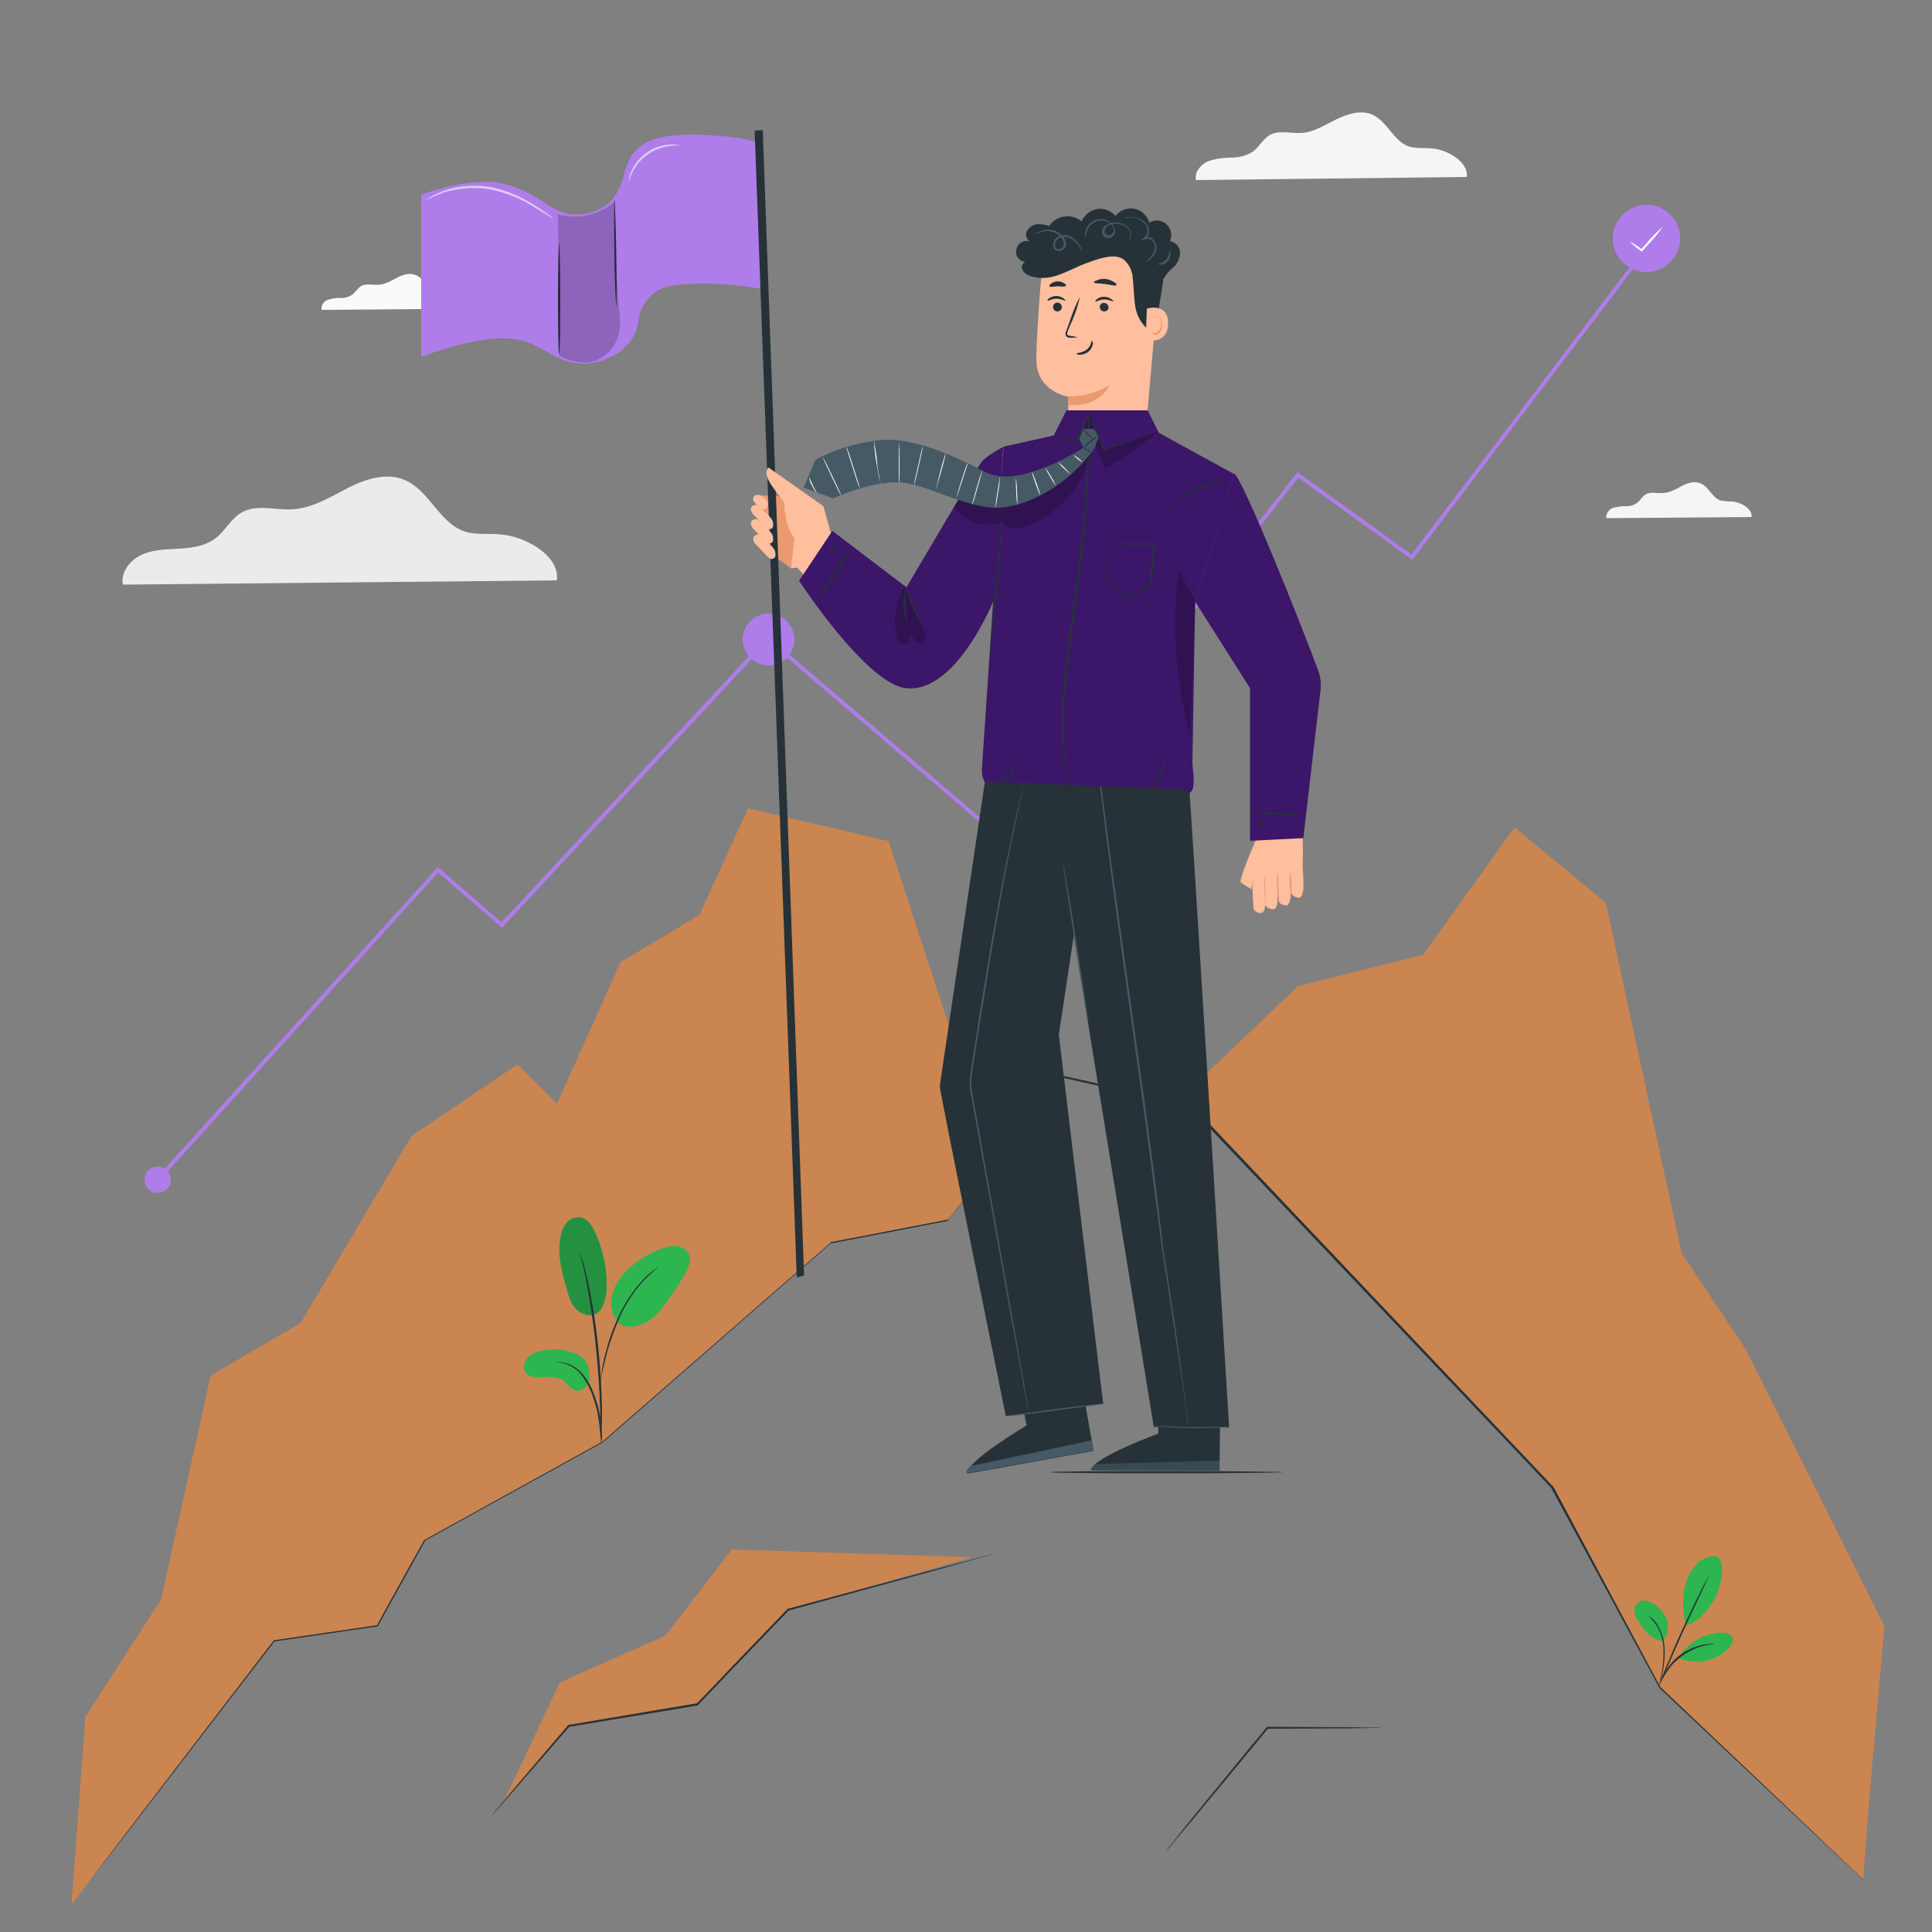<?xml version="1.0" encoding="utf-8"?>
<!-- Generator: Adobe Illustrator 22.1.0, SVG Export Plug-In . SVG Version: 6.00 Build 0)  -->
<svg version="1.1" id="Layer_1" xmlns="http://www.w3.org/2000/svg" xmlns:xlink="http://www.w3.org/1999/xlink" x="0px" y="0px"
	 viewBox="0 0 500 500" style="enable-background:new 0 0 500 500;" xml:space="preserve">
<rect x="0" y="0" width="500" height="500" fill="#808080" stroke="none"/>
<style type="text/css">
	.st0{fill:#AF7DEA;}
	.st1{fill:#FFFFFF;}
	.st2{fill:#EBEBEB;}
	.st3{fill:#F5F5F5;}
	.st4{fill:#FAFAFA;}
	.st5{fill:#CB8551;}
	.st6{fill:#2DB550;}
	.st7{opacity:0.2;}
	.st8{fill:#263238;}
	.st9{fill:#FFBE9D;}
	.st10{fill:#EB996E;}
	.st11{opacity:0.78;}
	.st12{fill:#455A64;}
	.st13{opacity:0.6;}
	.st14{fill:#3C1668;}
</style>
<polygon class="st0" points="261.2,219.3 198.6,165.9 199.3,165.1 261,217.9 335.8,122.2 365.3,143.5 425.4,64.3 426.2,64.9 
	365.5,144.9 336,123.6 "/>
<path class="st0" d="M44.2,305.3c0,1.9-1.5,3.4-3.4,3.4s-3.4-1.5-3.4-3.4s1.5-3.4,3.4-3.4C42.7,301.9,44.2,303.4,44.2,305.3
	L44.2,305.3z"/>
<circle class="st0" cx="198.9" cy="165.5" r="6.7"/>
<polygon class="st0" points="41.2,305.6 40.4,304.9 113.3,224.4 129.8,238.7 195.5,168 196.3,168.7 129.9,240.1 113.4,225.8 "/>
<circle class="st0" cx="426.1" cy="61.7" r="8.7"/>
<path class="st1" d="M430.3,58.7c-1.1,1.6-2.4,3.2-3.8,4.6l-1.4,1.6l-0.1,0.2l-0.2-0.1c-1.1-0.7-2.1-1.5-3-2.5
	c1.1,0.6,2.2,1.3,3.2,2.1h-0.3l1.4-1.6C427.4,61.4,428.8,60,430.3,58.7z"/>
<path class="st2" d="M144.1,150.2c0.9-6.2-7.9-11.4-14.6-11.9c-3.2-0.3-6.4,0.2-9.4-0.8c-6.5-2.3-9-10.6-15.4-13.3
	c-4.7-2-10.2-0.2-14.7,2.1s-9.1,5.2-14.2,5.5c-4.4,0.3-9.3-1.4-13.2,0.8c-2.9,1.6-4.4,5-7.1,6.9s-6,2.3-9.3,2.5s-6.6,0.2-9.6,1.6
	s-5.4,4.5-4.8,7.7L144.1,150.2z"/>
<path class="st3" d="M379.6,45.8c0.5-3.9-5-7.1-9.1-7.4c-2-0.2-4,0.1-5.9-0.5c-4-1.4-5.6-6.6-9.6-8.3c-2.9-1.2-6.3-0.1-9.2,1.3
	c-2.9,1.4-5.7,3.3-8.9,3.5c-2.8,0.2-5.8-0.8-8.2,0.5c-1.8,1-2.8,3.1-4.4,4.3c-1.7,1.1-3.7,1.6-5.8,1.6c-2,0-4.1,0.3-6,1
	c-1.8,0.8-3.4,2.8-3,4.8L379.6,45.8z"/>
<path class="st3" d="M453.3,133.8c0.3-2.1-2.7-3.8-4.9-4c-1.1,0-2.1-0.1-3.2-0.3c-2.2-0.8-3-3.6-5.1-4.4c-1.6-0.7-3.4-0.1-4.9,0.7
	s-3,1.7-4.8,1.8c-1.5,0.1-3.1-0.4-4.4,0.3c-1,0.5-1.5,1.7-2.4,2.3c-0.9,0.6-2,0.9-3.1,0.8c-1.1,0-2.2,0.2-3.2,0.5
	c-1,0.4-1.7,1.5-1.6,2.6L453.3,133.8z"/>
<path class="st4" d="M120.9,79.9c0.3-2.1-2.7-3.8-4.9-4c-1.1,0-2.1-0.1-3.2-0.3c-2.2-0.8-3-3.6-5.2-4.4c-1.6-0.7-3.4-0.1-4.9,0.7
	s-3,1.7-4.8,1.8c-1.5,0.1-3.1-0.4-4.4,0.3c-1,0.6-1.5,1.7-2.4,2.3c-0.9,0.6-2,0.9-3.1,0.8c-1.1,0-2.2,0.2-3.2,0.5
	c-1.1,0.4-1.7,1.5-1.6,2.6L120.9,79.9z"/>
<polygon class="st5" points="140.8,293.1 160.6,249 181,236.8 193.6,209.2 230,217.7 257.1,300.9 215.1,321.5 181,342.4 "/>
<path class="st5" d="M487.7,420.8l-35.9-71.6l-16.6-24.9l-19.6-90.6l-23.6-19.6l-23.7,33l-32.4,8.1l-29.8,28.5l60.1,63.7l35.4,37.3
	l27.6,51.6l53.1,50.2C481.8,486.1,487.7,420.8,487.7,420.8z"/>
<polygon class="st5" points="18.5,492.9 22.1,444.3 41.7,413.9 54.5,356 77.8,342.4 106.5,294 133.9,275.5 190.7,331.7 228.2,291.3 
	257.1,300.9 245.2,315.7 215.1,321.5 155.9,373.2 109.8,398.6 97.6,420.8 70.9,424.6 "/>
<g id="freepik--Plants--inject-1">
	<path class="st6" d="M155.5,338.9c-1.6,2.3-4.7,1.5-6.2,0.1s-2.1-3.4-2.6-5.4c-1.3-4.4-2.6-9.1-1.6-13.6c0.2-1.4,0.8-2.7,1.7-3.7
		c0.9-1.1,2.4-1.5,3.7-1.2c1.6,0.4,2.6,2,3.3,3.4c2.1,4.3,3.2,9.1,3.2,13.9C157.1,334.7,156.6,336.9,155.5,338.9"/>
	<g class="st7">
		<path d="M155.5,338.9c-1.6,2.3-4.7,1.5-6.2,0.1s-2.1-3.4-2.6-5.4c-1.3-4.4-2.6-9.1-1.6-13.6c0.2-1.4,0.8-2.7,1.7-3.7
			c0.9-1.1,2.4-1.5,3.7-1.2c1.6,0.4,2.6,2,3.3,3.4c2.1,4.3,3.2,9.1,3.2,13.9C157.1,334.7,156.6,336.9,155.5,338.9"/>
	</g>
	<path class="st6" d="M149.4,350.5c-2.7-1.3-5.7-1.6-8.6-1c-1.6,0.1-3.1,0.8-4.3,1.9c-1.1,1.2-1.3,3.3,0,4.3
		c0.8,0.5,1.7,0.8,2.7,0.7c2.3,0,4.8-0.4,6.6,0.9c1,0.8,1.7,2.1,3,2.5c1.3,0.3,2.6-0.3,3.2-1.5c0.6-1.1,0.7-2.5,0.4-3.7
		C152.2,352.8,151,351.3,149.4,350.5z"/>
	<path class="st6" d="M159.9,342.2c-1.7-2.2-2.2-5.1-1.3-7.7c0.9-2.6,2.5-4.9,4.6-6.6c2.4-2.1,5.2-3.8,8.2-4.8
		c1.2-0.5,2.4-0.7,3.7-0.6c1.3,0.1,2.4,0.8,3.1,1.9c0.9,1.6,0,3.6-0.9,5.2c-1.6,2.9-3.4,5.6-5.4,8.2c-1.6,2.1-3.4,4.1-5.9,5
		s-5,0.8-6.3-0.9"/>
	<path class="st8" d="M155.6,373.5c-0.1-0.3-0.1-0.7-0.1-1c-0.1-0.8-0.2-1.7-0.3-2.9c-0.1-1.4-0.4-2.8-0.6-4.2
		c-0.4-1.7-0.9-3.3-1.5-4.9c-0.6-1.6-1.5-3.1-2.5-4.5c-0.8-1.1-1.9-2-3.2-2.6c-0.8-0.4-1.7-0.7-2.7-0.8c-0.3,0-0.7-0.1-1-0.1
		c0.4,0,0.7,0,1.1,0c1,0.1,1.9,0.3,2.8,0.7c1.3,0.6,2.5,1.5,3.4,2.7c1.1,1.4,2,2.9,2.6,4.6c0.6,1.6,1.2,3.3,1.5,5
		c0.3,1.4,0.5,2.8,0.6,4.2c0.1,1.2,0.1,2.2,0.1,2.9C155.7,372.8,155.6,373.2,155.6,373.5z"/>
	<path class="st8" d="M155.4,371.3c0-0.2,0-0.3,0-0.5v-1.4c0-1.2,0-2.9-0.1-5.1c-0.1-4.3-0.5-10.2-1.2-16.8s-1.7-12.4-2.5-16.6
		c-0.2-1-0.4-2-0.6-2.8s-0.3-1.6-0.5-2.1s-0.2-1-0.3-1.3c-0.1-0.2-0.1-0.3-0.1-0.5c0.1,0.1,0.1,0.3,0.2,0.5c0.1,0.4,0.2,0.8,0.4,1.3
		s0.4,1.3,0.6,2.1s0.4,1.8,0.7,2.8c1.2,5.5,2.1,11,2.7,16.6c0.7,6.5,1,12.5,1.1,16.8c0,2.2,0,3.9-0.1,5.1c0,0.6-0.1,1-0.1,1.4
		C155.5,371,155.4,371.2,155.4,371.3z"/>
	<path class="st8" d="M155.4,359.9c0-0.5,0-1,0-1.5c0-0.9,0.2-2.3,0.4-3.9c0.3-1.9,0.7-3.8,1.3-5.7c0.6-2.3,1.4-4.6,2.4-6.8
		c1.7-4,4-7.7,7-10.9c0.5-0.5,1.1-1.1,1.6-1.5c0.3-0.2,0.5-0.4,0.7-0.6l0.6-0.4c0.4-0.3,0.8-0.6,1.2-0.8c-1.4,1.1-2.7,2.3-4,3.6
		c-2.9,3.2-5.2,6.9-6.8,10.9c-0.9,2.2-1.7,4.4-2.4,6.7c-0.6,2.1-1,4-1.4,5.6s-0.5,3-0.6,3.9C155.5,358.9,155.4,359.4,155.4,359.9z"
		/>
	<path class="st6" d="M443.9,402.7c-1.9,0-3.7,0.8-4.9,2.2c-1.3,1.4-2.2,3-2.7,4.8c-1.1,3.4-0.8,7.5,0,11c3.8-1.1,6.3-5,7.5-7
		C445.5,410.4,446.9,403.5,443.9,402.7"/>
	<path class="st6" d="M430.3,424.8c1.3-1.6,1.7-3.8,1-5.8c-0.8-1.9-2.3-3.5-4.2-4.3c-0.8-0.5-1.9-0.6-2.8-0.2
		c-0.8,0.5-1.3,1.3-1.3,2.2c0,0.9,0.3,1.8,0.8,2.5C425.3,421.8,427.2,424.1,430.3,424.8"/>
	<path class="st8" d="M429.5,435.9c0.1-0.2,0.2-0.5,0.2-0.7c0.1-0.5,0.3-1.1,0.5-2c0.5-2.2,0.7-4.5,0.6-6.7
		c-0.1-2.3-0.9-4.5-2.1-6.4c-0.4-0.6-0.9-1.1-1.4-1.5c-0.2-0.2-0.4-0.3-0.6-0.4c0.6,0.7,1.2,1.4,1.8,2.1c1.2,1.9,1.9,4,2,6.3
		c0.1,2.2-0.1,4.5-0.5,6.6C429.7,434.1,429.6,435,429.5,435.9z"/>
	<path class="st8" d="M442.2,407.8c-0.2,0.3-0.4,0.7-0.6,1.1c-0.4,0.7-0.9,1.7-1.5,3c-1.3,2.5-3,6.1-4.8,10s-3.3,7.6-4.4,10.2
		c-0.5,1.3-1,2.4-1.2,3.1c-0.2,0.4-0.3,0.8-0.4,1.2c0.2-0.4,0.4-0.7,0.5-1.1l1.4-3.1c1.1-2.6,2.7-6.2,4.5-10.2s3.5-7.5,4.7-10.1
		l1.4-3.1C441.9,408.6,442.1,408.2,442.2,407.8z"/>
	<path class="st6" d="M434.5,428.8c2.4-3.7,6.5-6.1,10.9-6.3c1.1,0,2.4,0.2,2.9,1.2s-0.2,2.2-1,3c-3.4,3.3-8.4,4.3-12.8,2.4"/>
	<path class="st8" d="M443.7,425.4c-0.2,0-0.5,0-0.7,0c-0.3,0-0.6,0-0.9,0.1c-0.4,0-0.7,0.1-1.1,0.1c-1,0.2-1.9,0.5-2.8,0.8
		c-1.1,0.5-2.2,1-3.1,1.7c-1,0.7-1.9,1.5-2.6,2.4c-0.6,0.7-1.2,1.5-1.7,2.4c-0.2,0.3-0.4,0.7-0.5,1c-0.1,0.3-0.2,0.5-0.3,0.8
		c-0.1,0.2-0.2,0.5-0.2,0.7c0.1,0,0.4-0.9,1.3-2.3c0.5-0.8,1.1-1.6,1.7-2.3c1.6-1.7,3.5-3.1,5.6-4c0.9-0.4,1.8-0.7,2.7-0.9
		C442.7,425.5,443.7,425.5,443.7,425.4z"/>
</g>
<path class="st8" d="M357.5,447.2c-0.2,0-0.4,0-0.6,0l-1.7,0l-6.2,0.1l-21,0.1l0.2-0.1l-3.7,4.5l-15.9,19.2l-4.9,5.8l-1.3,1.6
	c-0.1,0.2-0.3,0.4-0.5,0.5c0.1-0.2,0.3-0.4,0.4-0.6l1.3-1.6l4.7-5.9l15.8-19.3c1.3-1.5,2.5-3,3.7-4.5l0.1-0.1h0.1l21,0.1l6.2,0.1
	h1.7C357.2,447.1,357.4,447.2,357.5,447.2z"/>
<polygon class="st5" points="251.5,403 189.4,401 172.2,423.3 144.9,435.4 130.1,466.8 147.3,446.8 180.5,441.3 204.1,416.6 "/>
<path class="st8" d="M18.5,492.9c0,0,0.3-0.4,0.9-1.2l2.7-3.5l10.3-13.5c9-11.8,22.1-28.8,38.4-50.1v-0.1h0.1l26.7-3.9l-0.1,0.1
	c3.8-7,8-14.4,12.3-22.2l0,0h0.1l46-25.4l0,0l59.3-51.7h0.1h0.1l30.1-5.8l-0.1,0.1l15.3-19.1l14.5-18l0.1-0.1h0.2l32.7,7.3h0.1
	l0,0.1l93.8,99l0,0l0,0c10.4,19.5,19.6,36.8,27.6,51.7l0,0l39,37l10.4,9.9l2.7,2.5c0.6,0.6,0.9,0.9,0.9,0.9l-0.9-0.8l-2.7-2.5
	l-10.4-9.8l-39.2-36.9l0,0l0,0L401.4,385l0,0l-93.9-98.9l0.1,0.1l-32.7-7.3l0.3-0.1l-14.5,18l-15.4,19.1l-0.1,0.1h-0.1l-30.1,5.8
	l0.1-0.1L156,373.3l0,0l0,0L110,398.7l0.1-0.1l-12.3,22.2v0.1h-0.1L71,424.8l0.1-0.1c-16.4,21.3-29.5,38.3-38.5,50l-10.5,13.5
	l-2.7,3.5C18.8,492.5,18.5,492.9,18.5,492.9z"/>
<path class="st8" d="M257.1,402.2l-0.3,0.1l-0.8,0.2l-2.9,0.8l-11,3.1l-38,10.4l0.1-0.1c-4.7,4.9-9.7,10.1-15,15.6l-8.6,9l-0.1,0.1
	h-0.1l-33.1,5.5l0.1-0.1l-14.5,16.7l-4,4.6l-1.1,1.2c-0.2,0.3-0.4,0.4-0.4,0.4s0.1-0.1,0.3-0.4s0.6-0.7,1-1.2
	c0.9-1.1,2.3-2.7,3.9-4.7l14.4-16.9l0.1-0.1h0.1l33.2-5.6l-0.1,0.1c2.8-2.9,5.7-5.9,8.6-9l15-15.6h0.1h0.1l38-10.2l11-2.9l3-0.8
	l0.8-0.2L257.1,402.2z"/>
<path class="st8" d="M332.2,381c0,0.1-13.5,0.3-30.2,0.3s-30.2-0.1-30.2-0.3s13.5-0.3,30.2-0.3S332.2,380.9,332.2,381z"/>
<path class="st9" d="M337.2,220c0,0-0.1-5.7-0.3-5.7l-11.7,2.6c-0.1,0.7-1.6,10.1-1.3,11l13.1,3.6C337,231.5,337.2,220.3,337.2,220z
	"/>
<path class="st9" d="M337.2,230.6c0,0,0-0.1,0.1-0.3c0.1-1.3,0-6.8-0.6-7.1s-2.7,0.2-2.8,0.9s0.3,7,0.3,7s0.1,1,1.8,1.2
	C337,232.6,337.2,230.6,337.2,230.6z"/>
<path class="st9" d="M333.9,232.6c0,0,0-0.1,0.1-0.3c0.1-1.3,0-6.8-0.6-7.1s-2.7,0.2-2.8,0.9s0.3,7,0.3,7s0.1,1,1.8,1.2
	C333.7,234.6,333.9,232.6,333.9,232.6z"/>
<path class="st9" d="M330.6,233.6c0,0,0-0.1,0-0.3c0.1-1.3,0.1-6.8-0.6-7.1s-2.7,0.2-2.8,0.9s0.3,7,0.3,7s0.1,1,1.8,1.2
	C330.4,235.6,330.6,233.6,330.6,233.6z"/>
<path class="st9" d="M327.4,234.6c0,0,0-0.1,0.1-0.3c0.1-1.3,0-6.8-0.6-7.1s-2.7,0.2-2.8,0.9s0.3,7,0.3,7s0.1,1,1.8,1.2
	C327.2,236.5,327.4,234.6,327.4,234.6z"/>
<path class="st10" d="M333.9,225.8c0.2,0.9,0.3,1.8,0.3,2.7c0.1,0.9,0.1,1.8-0.1,2.7c-0.2-0.9-0.3-1.8-0.3-2.7
	C333.7,227.6,333.7,226.7,333.9,225.8z"/>
<path class="st10" d="M330.6,225.8c0.3,2.6,0.4,5.1,0.3,7.7c-0.2-1.3-0.3-2.6-0.3-3.9C330.4,228.4,330.4,227.1,330.6,225.8z"/>
<g class="st11">
	<path class="st10" d="M327.2,226.1c0.3,2.6,0.4,5.1,0.3,7.7c-0.2-1.3-0.3-2.6-0.3-3.9C327.1,228.7,327.1,227.4,327.2,226.1z"/>
</g>
<path class="st9" d="M325.1,217.2c0,0-4.6,10.5-4,11.2c0.9,0.6,1.8,1.2,2.8,1.7L325.1,217.2z"/>
<path class="st9" d="M299.6,76.2l-3.4,39.3l-19.7-1.6c-0.1-2.3,0-11.2,0-11.2s-8.2-1.3-8.3-9.5c0-4,0.5-12.2,1.1-19.6
	c0.7-8.2,7.8-14.4,16-13.9l0,0c8.4,0.5,14.7,7.6,14.3,16C299.6,75.9,299.6,76,299.6,76.2z"/>
<path class="st10" d="M276.5,102.6c3.8,0.1,7.5-1,10.7-3c0,0-2.5,5.9-10.7,5.2L276.5,102.6z"/>
<path class="st8" d="M272.5,79.4c0,0.6,0.5,1.2,1.1,1.2c0.6,0,1.2-0.4,1.2-1.1c0-0.6-0.5-1.2-1.1-1.2
	C273.1,78.3,272.6,78.7,272.5,79.4C272.5,79.4,272.5,79.4,272.5,79.4z"/>
<path class="st8" d="M271.1,77.8c0.1,0.2,1-0.5,2.3-0.5s2.2,0.6,2.3,0.5s-0.1-0.3-0.5-0.6c-1.1-0.8-2.6-0.8-3.7,0
	C271.2,77.4,271,77.7,271.1,77.8z"/>
<path class="st8" d="M284.6,79.4c0,0.6,0.5,1.2,1.1,1.2c0.6,0,1.2-0.4,1.2-1c0,0,0,0,0,0c0-0.6-0.5-1.2-1.1-1.2
	C285.2,78.3,284.7,78.7,284.6,79.4C284.6,79.4,284.6,79.4,284.6,79.4z"/>
<path class="st8" d="M283.5,78c0.1,0.2,1-0.5,2.3-0.5s2.2,0.6,2.3,0.5s-0.1-0.3-0.5-0.6c-0.5-0.4-1.2-0.6-1.9-0.6
	c-0.7,0-1.3,0.2-1.8,0.6C283.5,77.7,283.4,78,283.5,78z"/>
<path class="st8" d="M278.9,87.3c-0.6-0.2-1.3-0.3-2-0.4c-0.3,0-0.6-0.1-0.7-0.3c0-0.3,0-0.7,0.2-1c0.3-0.8,0.6-1.6,1-2.4
	c0.9-2.1,1.6-4.2,2.1-6.4c-1.1,2-1.9,4.1-2.6,6.2c-0.3,0.9-0.6,1.7-0.9,2.5c-0.2,0.4-0.3,0.8-0.2,1.3c0.1,0.2,0.3,0.4,0.5,0.5
	c0.2,0.1,0.4,0.1,0.5,0.1C277.6,87.4,278.2,87.4,278.9,87.3z"/>
<path class="st8" d="M282.6,88.2c-0.2,0-0.2,1.4-1.4,2.3s-2.6,0.8-2.6,1s0.3,0.3,0.9,0.3c0.8,0,1.6-0.3,2.2-0.8
	c0.6-0.5,1-1.2,1.1-1.9C282.9,88.6,282.7,88.2,282.6,88.2z"/>
<path class="st8" d="M283.1,73.1c0.1,0.3,1.4,0.2,2.9,0.4s2.7,0.6,2.9,0.3s-0.1-0.5-0.6-0.8c-0.6-0.4-1.4-0.7-2.1-0.8
	c-0.8-0.1-1.5,0-2.2,0.3C283.4,72.7,283.1,72.9,283.1,73.1z"/>
<path class="st8" d="M271.6,74.1c0.2,0.3,1.1,0,2.1,0s1.9,0.2,2.1-0.1s0-0.4-0.4-0.7c-1.1-0.7-2.4-0.6-3.4,0.1
	C271.6,73.7,271.5,74,271.6,74.1z"/>
<path class="st8" d="M305.4,65.7c0.1-1.6-1-3-2.6-3.3c0.8-1.9,0-4.1-1.9-5c-1.1-0.5-2.4-0.4-3.5,0.2c-0.7-2.6-3.4-4.2-6-3.5
	c-1.1,0.3-2,0.9-2.7,1.8c-1.9-2.2-5.1-2.5-7.3-0.6c-0.6,0.5-1.1,1.2-1.5,2c-2.4-2-6-1.7-8,0.7c-0.1,0.2-0.3,0.3-0.4,0.5
	c-0.9-0.3-1.8-0.5-2.8-0.5c-1.3,0-2.4,0.8-3,1.9c-0.4,1,0,2.1,0.8,2.6c-1.4-0.5-3,0.3-3.4,1.8c-0.5,1.4,0.3,3,1.8,3.4
	c0.1,0,0.3,0.1,0.4,0.1c-0.5,0.3-0.9,0.8-0.9,1.4c0.2,1,1,1.8,1.9,2.1c2.4,0.9,5.1,0.8,7.5-0.1c2.4-0.8,4.7-2.1,7.1-3
	s6.4-2.4,8.8-1.6c0.4,0.1,0.7,0.3,1,0.5c1.3,1,2.1,2.5,2.4,4.2c0,0.1,0,0.1,0,0.2c0.3,2.3,0.3,4.7,0.6,7c0.2,2.4,1.2,4.6,2.9,6.3
	c0.7,0.7,2,1.1,2.5,0.3c0.2-0.3,0.3-0.7,0.3-1.1c0.3-4.1,1.2-7.8,1.7-11.8c0.6-1,1.3-1.9,2.2-2.7C304.5,68.6,305.2,67.2,305.4,65.7z
	"/>
<path class="st12" d="M280.9,61.6c-0.1-0.3-0.2-0.7-0.1-1.1c0.1-1,0.6-2,1.3-2.7c1.2-1.1,2.8-1.4,4.3-0.8c0.9,0.3,1.6,1,2,1.8
	c0.2,0.5,0.2,1,0.1,1.5c-0.1,0.5-0.5,1-1.1,1.2c-0.5,0.2-1.1,0.1-1.6-0.2c-0.4-0.3-0.7-0.9-0.6-1.5c0-0.5,0.3-1,0.7-1.3
	c0.3-0.3,0.8-0.5,1.2-0.7c1.5-0.5,3.1-0.2,4.4,0.7c0.5,0.4,0.9,0.8,1.1,1.4c0.1,0.4,0.2,0.9,0.1,1.3c-0.2,0.7-0.6,0.9-0.6,0.9
	c0.2-0.3,0.3-0.6,0.4-1c0.1-0.4,0-0.8-0.1-1.2c-0.2-0.5-0.6-0.9-1-1.2c-1.2-0.8-2.7-1-4-0.6c-0.8,0.2-1.3,0.8-1.5,1.6
	c-0.1,0.4,0.1,0.8,0.4,1c0.3,0.2,0.7,0.3,1.1,0.1c0.7-0.4,1.1-1.2,0.7-2c-0.3-0.7-1-1.3-1.7-1.5c-1.3-0.5-2.8-0.2-3.9,0.7
	c-0.7,0.6-1.2,1.5-1.4,2.5C280.9,61.2,281,61.6,280.9,61.6z"/>
<path class="st12" d="M290.9,56.3c0.2-0.1,0.5-0.1,0.7-0.1c0.7-0.1,1.4,0,2.1,0.1c1,0.1,2,0.6,2.8,1.4c1,1,1.1,2.5,0.4,3.7
	c-0.1,0.2-0.3,0.4-0.4,0.5l-0.3-0.4c0.7-0.2,1.4-0.1,2,0.3c0.5,0.3,0.9,0.9,1,1.5c0.2,1,0,2-0.6,2.8c-0.4,0.5-0.9,1-1.4,1.3
	c-0.4,0.3-0.6,0.3-0.6,0.3s0.2-0.2,0.5-0.5c0.5-0.4,0.9-0.9,1.2-1.4c0.5-0.7,0.7-1.7,0.5-2.5c-0.1-0.5-0.4-0.9-0.9-1.2
	c-0.4-0.3-1-0.4-1.5-0.2l-1.3,0.5l1.1-1c0.1-0.1,0.3-0.3,0.4-0.4c0.3-0.5,0.4-1.1,0.3-1.7c-0.1-0.5-0.3-1-0.7-1.5
	c-0.7-0.7-1.5-1.2-2.5-1.4C292,56.3,290.9,56.5,290.9,56.3z"/>
<path class="st12" d="M302.7,65c0.1,0,0.2,0.3,0.2,0.8c0,1.4-1.1,2.6-2.5,2.7c-0.5,0-0.8-0.1-0.8-0.1c0.8-0.2,1.5-0.6,2.1-1.1
	C302.3,66.6,302.6,65.8,302.7,65z"/>
<path class="st12" d="M267.8,60.7c0.2-0.3,0.5-0.5,0.8-0.6c2.1-1.1,4.6-0.8,6.3,0.8c0.6,0.6,1,1.4,1,2.3c-0.1,1-0.9,1.8-2,1.8
	c-0.5-0.1-1-0.4-1.2-0.9c-0.2-0.4-0.2-0.9-0.1-1.4c0.3-0.8,0.9-1.5,1.8-1.7c0.7-0.3,1.5-0.3,2.2,0c0.6,0.2,1.2,0.6,1.6,1
	c0.7,0.6,1.2,1.4,1.6,2.2c0.2,0.3,0.3,0.6,0.4,0.9c-0.2-0.2-0.4-0.5-0.6-0.8c-0.5-0.7-1-1.4-1.7-2c-0.9-0.9-2.2-1.2-3.4-0.8
	c-0.7,0.2-1.2,0.7-1.4,1.4c-0.2,0.7,0.1,1.6,0.8,1.6c0.7,0,1.3-0.6,1.4-1.3c0-0.7-0.3-1.4-0.8-1.9c-0.9-0.9-2.1-1.4-3.4-1.5
	c-0.9,0-1.7,0.1-2.5,0.5C268.3,60.4,268,60.6,267.8,60.7z"/>
<path class="st9" d="M296.8,79.9c0.1-0.1,5.6-1.7,5.5,3.9s-5.8,4.3-5.8,4.1S296.8,79.9,296.8,79.9z"/>
<path class="st10" d="M298.3,85.9c0,0,0.1,0.1,0.3,0.2c0.2,0.1,0.5,0.1,0.7,0c0.7-0.4,1.2-1.3,1.2-2.1c0-0.5,0-1-0.2-1.4
	c-0.1-0.4-0.4-0.6-0.7-0.8c-0.2-0.1-0.5,0-0.6,0.3c-0.1,0.2,0,0.3-0.1,0.3s-0.1-0.1-0.1-0.3c0-0.1,0.1-0.3,0.2-0.3
	c0.2-0.1,0.4-0.2,0.5-0.1c0.5,0.1,0.8,0.4,1,0.9c0.2,0.5,0.3,1,0.3,1.6c0,1-0.6,2-1.5,2.4c-0.3,0.1-0.6,0-0.9-0.2
	C298.3,86,298.2,85.9,298.3,85.9z"/>
<path class="st8" d="M262.1,352.1l3.6,16.8c0,0-15.8,9.3-15.4,12.5l32.7-5.9l-4.6-26.3L262.1,352.1z"/>
<path class="st12" d="M283,375.4l-0.6-2.6l-31.2,6.6c0,0-1.3,0.9-1,1.9L283,375.4z"/>
<path class="st8" d="M299.3,353.9l0.5,17.1c0,0-17.2,6.3-17.5,9.5l33.3,0.1l0.3-26.7L299.3,353.9z"/>
<g class="st13">
	<path class="st12" d="M315.7,380.7l-0.1-2.7l-31.9,0.9c0,0-1.5,0.6-1.3,1.7L315.7,380.7z"/>
</g>
<path class="st8" d="M260.3,366.5c0,0-17-83.6-17.1-85.3l30.5-16.1l11.8,98.2L260.3,366.5z"/>
<path class="st8" d="M298.6,369.3l-23.6-145V193l32.2,3c0.4,1.2,10.9,173.5,10.9,173.5l-3.3-0.2L298.6,369.3"/>
<polygon class="st8" points="256.6,190.8 243.2,281.1 273.1,273.9 285.2,193.7 "/>
<path class="st12" d="M284.2,198.4c0,0,0,0.1,0,0.4l0.1,1.3c0.1,1.1,0.3,2.8,0.6,5c0.5,4.3,1.3,10.6,2.3,18.3
	c2,15.4,5,36.7,8.3,60.2c1.6,11.8,3.1,23,4.4,33.2c0.3,2.5,0.6,5,1,7.5s0.7,4.8,1.1,7c0.7,4.5,1.3,8.7,1.9,12.6
	c1.2,7.7,2.1,13.9,2.7,18.2c0.3,2.1,0.5,3.8,0.6,5c0.1,0.6,0.1,1,0.1,1.3c0,0.1,0,0.2,0,0.3c0,0.1,0,0,0,0l0,0c0,0,0.1,0,0.1,0
	c0-0.1,0-0.2,0-0.3c0-0.3,0-0.7-0.1-1.3c-0.1-1.1-0.3-2.8-0.6-5c-0.5-4.3-1.4-10.5-2.5-18.3c-0.6-3.9-1.2-8.1-1.9-12.6
	c-0.3-2.3-0.7-4.6-1.1-7c-0.4-2.4-0.6-4.9-0.9-7.5c-1.2-10.2-2.7-21.4-4.3-33.2c-3.3-23.5-6.3-44.8-8.4-60.2
	c-1-7.7-1.8-13.9-2.4-18.3l-0.6-5c-0.1-0.6-0.1-1-0.2-1.3S284.2,198.4,284.2,198.4z"/>
<path class="st12" d="M266.2,365.7c0,0,0-0.1,0-0.4L266,364c-0.2-1.1-0.5-2.7-0.8-4.8c-0.7-4.2-1.8-10.2-3.1-17.7l-10.4-58.3
	c-0.3-1.4-0.4-2.8-0.3-4.2c0.2-1.4,0.4-2.8,0.6-4.2c0.4-2.8,0.9-5.5,1.3-8.2c0.9-5.4,1.7-10.6,2.5-15.5c1.6-9.9,3.2-18.8,4.6-26.2
	s2.7-13.4,3.6-17.6c0.5-2.1,0.9-3.7,1.1-4.8c0.1-0.5,0.2-1,0.3-1.2s0.1-0.4,0.1-0.4s0,0.1-0.1,0.4s-0.2,0.7-0.3,1.2
	c-0.3,1.1-0.7,2.7-1.2,4.7c-1,4.1-2.3,10.1-3.8,17.6s-3.1,16.3-4.7,26.2c-0.8,4.9-1.7,10.1-2.5,15.5c-0.4,2.7-0.8,5.4-1.3,8.2
	c-0.2,1.4-0.4,2.8-0.6,4.2c-0.1,1.5-0.1,2.9,0.3,4.4c4.1,22.8,7.8,43.4,10.5,58.3c1.4,7.4,2.5,13.5,3.2,17.7l0.9,4.8
	c0.1,0.5,0.2,1,0.3,1.2S266.2,365.7,266.2,365.7z"/>
<path class="st12" d="M275.1,223.2c-0.1,0,1.3,9.4,3.1,20.9s3.4,20.8,3.5,20.8s-1.3-9.4-3.1-20.9S275.2,223.2,275.1,223.2z"/>
<path class="st12" d="M298.4,369c0.3,0.1,0.5,0.1,0.8,0.1c0.5,0.1,1.2,0.1,2.1,0.2c1.8,0.1,4.3,0.3,7,0.3s5.2,0,7-0.1
	c0.9,0,1.6-0.1,2.1-0.1c0.3,0,0.5,0,0.8-0.1c-1-0.1-1.9-0.1-2.9,0c-1.8,0-4.3,0-7,0s-5.2-0.1-7-0.2C300.3,369,299.3,369,298.4,369z"
	/>
<path class="st12" d="M260.3,366.5c0.3,0,0.7,0,1,0l2.7-0.3c2.3-0.3,5.4-0.6,8.9-1.1s6.6-0.9,8.9-1.2l2.7-0.4c0.3,0,0.7-0.1,1-0.2
	c-0.3,0-0.7,0-1,0l-2.7,0.3c-2.3,0.3-5.4,0.6-8.9,1.1s-6.6,0.9-8.9,1.2l-2.7,0.4C260.9,366.2,260.6,366.3,260.3,366.5z"/>
<path class="st0" d="M109,50.4c0,0,13.2-5.2,22.3-2.6s11.8,8.2,18.5,7.7c5.4-0.4,9.2-2.7,11.1-8.4s1.9-12.9,20.3-12.2
	c14.1,0.5,15.5,2.6,15.5,2.6l1.5,37.4c-8-1.3-16.1-2.2-24.8-0.9c-4.4,0.9-7.7,4.6-8.2,9c-1,8-9.2,11.1-14.1,11.1
	c-7,0-10.6-4.8-16.6-6.1c-9.4-2.2-25.5,4.4-25.5,4.4V50.4z"/>
<polygon class="st10" points="203.9,128.6 195.8,128.1 196.1,140.7 204.7,147.1 205.6,146.8 206.1,132.3 "/>
<path class="st8" d="M159.5,79.3c-0.1,0-0.4-6.2-0.5-13.8s-0.1-13.9,0-13.9s0.4,6.2,0.5,13.8S159.6,79.2,159.5,79.3z"/>
<path class="st8" d="M144.7,63c0.1,0,0.3,6.4,0.3,14.3s-0.1,14.3-0.3,14.3s-0.3-6.4-0.3-14.3S144.6,63,144.7,63z"/>
<g class="st7">
	<path d="M144.7,85.3c-0.1,2.9,0,6.7,0,6.7c2.1,1.4,6.4,2.3,8.8,1.5h0.1c3.2-1,5.7-3.7,6.5-7c0.3-1.1,0.4-2.2,0.4-3.3
		c-0.8-9.5-1.8-21.4-1.5-30.9c-4,3.4-9.5,4.6-14.6,3.2L144.7,85.3z"/>
</g>
<g class="st13">
	<path class="st1" d="M143.4,56.7c-0.4-0.2-0.8-0.4-1.2-0.7l-3.3-2c-3.5-2.3-7.4-4-11.6-4.9c-4.1-0.8-8.4-0.5-12.4,0.7
		c-1.6,0.6-3.3,1.3-4.8,2c0.4-0.3,0.8-0.5,1.2-0.8c1.1-0.6,2.3-1.1,3.5-1.6c4.1-1.4,8.4-1.7,12.6-0.9c4.2,0.9,8.1,2.7,11.7,5.1
		c1.4,0.9,2.4,1.6,3.2,2.2C142.7,56.1,143,56.4,143.4,56.7z"/>
</g>
<g class="st13">
	<path class="st1" d="M175.9,37.6c0,0.1-1,0-2.6,0.2c-4.1,0.5-7.7,3-9.6,6.7c-0.7,1.4-0.9,2.4-1,2.3c0.1-0.9,0.3-1.7,0.7-2.5
		c1.8-4,5.6-6.6,9.9-6.9C174.2,37.3,175,37.4,175.9,37.6z"/>
</g>
<polygon class="st8" points="197.4,33.7 208.1,330.1 206.2,330.6 195.3,33.8 "/>
<path class="st9" d="M217.1,145.4l-4-14.4l-14.2-10c0,0-1.7,1,0.9,4.8l3.2,4.4c0,0-0.1,5.7,2.6,9.1l-0.9,7.8L217.1,145.4z"/>
<path class="st9" d="M195.8,130.7c1.5,1,2.9,2.3,4,3.8c0.2,0.4,0.3,0.9,0.3,1.4c0,0.4-0.2,0.8-0.6,1c-0.3,0.1-0.6,0.1-0.9-0.1
	c-0.3-0.2-0.5-0.4-0.7-0.6l-2.7-2.8c-0.5-0.4-0.8-1-0.9-1.6c0-0.6,0.5-1.1,1.1-1.1C195.4,130.6,195.6,130.6,195.8,130.7"/>
<path class="st9" d="M195.8,134.4c1.5,1,2.9,2.3,4,3.8c0.2,0.4,0.3,0.9,0.3,1.4c0,0.4-0.2,0.8-0.6,1c-0.3,0.1-0.6,0.1-0.9-0.1
	c-0.3-0.2-0.5-0.4-0.7-0.6l-2.7-2.8c-0.5-0.4-0.8-1-0.9-1.6c0-0.6,0.5-1.1,1.1-1.1C195.5,134.3,195.6,134.4,195.8,134.4"/>
<path class="st9" d="M196.4,138.4c1.5,1,2.9,2.3,4,3.8c0.2,0.4,0.3,0.9,0.3,1.4c0,0.4-0.2,0.8-0.6,1c-0.3,0.1-0.7,0.1-0.9-0.1
	c-0.3-0.2-0.5-0.4-0.7-0.6l-2.7-2.8c-0.5-0.4-0.8-1-0.9-1.6c0-0.6,0.5-1.1,1.1-1.1C196,138.3,196.2,138.3,196.4,138.4"/>
<path class="st9" d="M196.5,128.1c0.6,0.3,1.2,0.7,1.7,1.2c0.5,0.5,0.6,1.3,0.3,2c-0.1,0.3-0.4,0.4-0.6,0.5c-0.2,0-0.4,0-0.6-0.1
	c-0.4-0.2-0.8-0.4-1.1-0.7c-0.3-0.3-0.6-0.6-0.9-1c-0.4-0.3-0.5-0.8-0.3-1.3C195.2,128.3,195.4,128,196.5,128.1"/>
<polygon class="st9" points="216.3,138.2 237.9,157.6 230.9,173.1 206.1,146.7 "/>
<path class="st14" d="M215.4,137.4l19.2,14.6c0,0,17.9-30.5,19.4-32.4s5.6-3.9,5.6-3.9l-2.2,39.1c0,0-9.7,24.7-22.9,23.3
	c-10.2-1-27.7-27.8-27.7-27.8L215.4,137.4z"/>
<g class="st7">
	<path d="M234.3,151.5c-2.7,4.2-3.4,9.3-1.9,14c0.1,0.5,0.4,0.9,0.8,1.2c0.7,0.3,1.5,0,1.9-0.6c0.3-0.7,0.5-1.4,0.5-2.2
		c0.3,0.7,0.8,1.4,1.4,1.9c0.7,0.5,1.6,0.5,2.2-0.1c0.6-0.7,0.3-1.8-0.1-2.7c-1.6-3.7-3.3-7.4-4.9-11.1"/>
</g>
<path class="st8" d="M220.3,141.8c-1.3,2.5-2.8,5-4.4,7.4c-1.5,2.5-3.1,4.8-4.8,7.1c1.3-2.5,2.8-5,4.4-7.4
	C216.9,146.4,218.5,144,220.3,141.8z"/>
<path class="st8" d="M215.4,141.2c0-0.1,0.2-0.3,0.6-0.1c0.3,0.1,0.5,0.3,0.5,0.6c0.1,0.5-0.3,0.9-0.8,1c-0.3,0-0.5,0-0.7-0.2
	c-0.2-0.2-0.3-0.5-0.2-0.8C215,141.2,215.3,141.2,215.4,141.2c0,0.1-0.2,0.2-0.1,0.5s0.2,0.6,0.6,0.4c0.2-0.1,0.3-0.3,0.2-0.5
	c0-0.1-0.1-0.1-0.2-0.2C215.6,141.2,215.4,141.3,215.4,141.2z"/>
<path class="st8" d="M234.7,161.2c-1.1-3-1.2-6.2-0.1-9.2c0.1,0-0.3,2.1-0.2,4.6S234.8,161.2,234.7,161.2z"/>
<path class="st8" d="M238.4,161.1c-2-2.7-3.3-5.8-3.9-9.1c0.7,1.5,1.4,3,1.9,4.6C237.5,159.1,238.5,161,238.4,161.1z"/>
<path class="st14" d="M299.9,112l-2.9-5.8h-21l-3.3,6.5l-13,2.9l-5.6,83.7c0,1,0.2,2.1,0.7,3l0,0l51,2l2.1,0.9
	c1.8-1.1,0.7-5.8,0.7-8l0.7-41.4l10.1-33.1L299.9,112z"/>
<g class="st7">
	<path d="M278.1,114.9l3.7-3.7l4.2,10.1c4.8-2.8,9.4-6,13.7-9.6l-14.1,4.5c-1.2-3.2-2.4-6.3-3.6-9.5c-0.8,2.9-2,5.6-3.6,8.2"/>
</g>
<path class="st14" d="M337.3,216.9l-13.8,0.7v-39.5l-14.2-22.4l10.1-33.1c2.1,0.8,17.8,40.2,21.7,50.8c0.6,1.5,0.8,3.2,0.7,4.8
	L337.3,216.9z"/>
<path class="st8" d="M259.7,133c0.1,0-0.5,8.1-1.5,18.1s-1.9,18-2,18s0.5-8.1,1.5-18.1S259.5,132.9,259.7,133z"/>
<path class="st8" d="M281.9,106.7c-0.7,2.3-1.5,4.5-2.5,6.7l-0.3,0.7c-0.1,0.3-0.3,0.5-0.5,0.7c-0.3,0.2-0.6,0.2-0.9,0.1
	c-0.2-0.1-0.4-0.3-0.6-0.4l-1.9-1.3c-0.6-0.4-1.2-0.8-1.7-1.3c0.7,0.3,1.3,0.6,1.9,1l2,1.2c0.4,0.2,0.8,0.5,0.9,0.3
	c0.3-0.4,0.5-0.8,0.6-1.2C279.8,111,280.8,108.8,281.9,106.7z"/>
<path class="st8" d="M298.6,111.8c-1,0.5-2.1,0.9-3.2,1.3c-2,0.7-4.8,1.7-7.9,2.8l-1.7,0.6l-0.2,0.1l-0.1-0.2
	c-1.1-2.6-2-4.9-2.7-6.6c-0.4-0.9-0.7-1.8-1-2.7c0.5,0.8,0.9,1.7,1.3,2.6c0.7,1.6,1.7,3.9,2.8,6.6l-0.3-0.1l1.7-0.6
	c3.1-1,5.9-2,7.9-2.6C296.4,112.4,297.5,112.1,298.6,111.8z"/>
<path class="st8" d="M317.2,123.9c0,0.2-2.9,1-6.3,2.5s-6,3.2-6.1,3c0.5-0.5,1-0.9,1.6-1.2c2.7-1.7,5.7-3.1,8.9-3.9
	C315.9,124,316.6,123.9,317.2,123.9z"/>
<path class="st8" d="M281.9,106.7c0,0.1,0,0.2,0,0.3c0,0.2,0,0.4,0,0.7c0,0.7,0.1,1.6,0.1,2.8c0,2.4,0,6-0.2,10.4
	c-0.3,8.8-1.4,20.9-3.2,34.2c-0.9,6.6-1.8,13-2.4,18.7c-0.6,5.1-0.9,10.2-0.8,15.4c0,3.5,0.3,6.9,0.8,10.3c0.1,1.2,0.3,2.1,0.4,2.8
	c0,0.3,0.1,0.5,0.1,0.7c0,0.1,0,0.2,0,0.3c0-0.1-0.1-0.2-0.1-0.2c0-0.2-0.1-0.4-0.2-0.7c-0.1-0.6-0.4-1.6-0.5-2.8
	c-0.6-3.4-0.9-6.9-1-10.4c-0.1-5.1,0.1-10.3,0.7-15.4c0.6-5.8,1.5-12.1,2.4-18.7c1.8-13.3,2.9-25.3,3.3-34.1
	c0.2-4.4,0.3-7.9,0.3-10.4c0-1.2,0-2.1,0-2.8c0-0.3,0-0.5,0-0.7C281.8,106.9,281.9,106.8,281.9,106.7z"/>
<path class="st8" d="M338.1,210.9c-2.4,0.1-4.9,0.1-7.3-0.1c-2.4,0-4.9-0.2-7.3-0.6c2.4-0.1,4.9-0.1,7.3,0.1
	C333.2,210.3,335.7,210.5,338.1,210.9z"/>
<path class="st8" d="M325.9,212.4c0,0,0,0.2,0,0.4s0.2,0.3,0.4,0.1s0.1-0.3,0-0.4S325.9,212.4,325.9,212.4c-0.1-0.1,0.1-0.3,0.5-0.3
	c0.2,0,0.4,0.2,0.5,0.4c0.1,0.4-0.1,0.8-0.5,0.9c-0.2,0.1-0.4,0-0.6-0.1c-0.2-0.1-0.3-0.4-0.3-0.6
	C325.6,212.4,325.8,212.3,325.9,212.4z"/>
<g class="st7">
	<path d="M309.5,155.7c-1.5-2.7-3-5.4-4.5-8.1c-1.8,14.3-0.8,28.8,3,42.7c0.5-11.5,0.9-22.9,1.4-34.4"/>
</g>
<g class="st7">
	<path d="M246.9,131.2c2.8,4,7.9,5.6,12.4,3.9c0.7,1,1.8,1.6,3,1.7c1.2,0,2.4-0.2,3.5-0.7c8.5-3.2,14.8-10.6,16.7-19.5
		c-6.5,2.3-10.8,8.5-17.2,11.1c-5.1,2.1-10.9,1.5-15.4-1.6L246.9,131.2z"/>
</g>
<path class="st8" d="M286.8,140.8c0.3,0,0.5-0.1,0.8-0.1l2.4-0.1c2.1,0,5.1-0.1,8.7-0.1h0.2v0.2c-0.2,3.2-0.5,6.8-0.8,10.7v0.1
	l-0.1,0.1l-0.5,0.3l-5.8,3.1l-0.1,0.1l-0.1-0.1l-5.4-4.4l-0.1-0.1v-0.1c0.3-2.9,0.5-5.3,0.6-7.1c0.1-0.8,0.1-1.4,0.2-1.9
	C286.7,141.2,286.7,141,286.8,140.8c0,0.2,0,0.5,0,0.7c0,0.5-0.1,1.2-0.1,2c-0.1,1.8-0.2,4.1-0.4,7l-0.1-0.2l5.4,4.4h-0.3l5.8-3.1
	l0.5-0.3l-0.1,0.2l0.9-10.7l0.2,0.2c-3.5,0-6.5-0.1-8.5-0.1l-2.4-0.1C287.4,140.9,287.1,140.9,286.8,140.8z"/>
<path class="st8" d="M261.5,202.8c0,0.1-1.1,0-1.8-1.1s-0.5-2.1-0.3-2s0.2,0.9,0.8,1.8S261.6,202.7,261.5,202.8z"/>
<path class="st8" d="M262.9,202.3c-0.8-0.6-1.3-1.4-1.4-2.4c-0.3-0.9-0.3-1.9,0.1-2.8c0.1,0,0,1.2,0.4,2.6S263,202.2,262.9,202.3z"
	/>
<path class="st8" d="M301.4,196.5c0.2,2.9-1.1,5.8-3.5,7.5c0.8-1.1,1.6-2.3,2.3-3.5C300.6,199.2,301,197.9,301.4,196.5z"/>
<polygon class="st12" points="280.4,111 283.1,111 284.3,113 283.2,116.2 280.4,115.9 279.3,113.6 "/>
<path class="st12" d="M280.4,115.9c0,0-16.6,10.7-25.1,6.4s-19-9.5-28.5-8.3c-5.5,0.7-10.9,2.4-15.8,5l-3,7.2l7.7,2.8
	c0,0,11.2-5.4,19.3-3.9c5.7,1,16.6,6.8,23.9,6.3c7.4-0.6,17.5-5.8,24.2-15.2L280.4,115.9z"/>
<path class="st8" d="M282.4,117.1c-0.4-0.1-0.8-0.3-1.1-0.5c-0.4-0.2-0.7-0.4-1-0.7c0.4,0.1,0.8,0.3,1.1,0.5
	C281.8,116.6,282.1,116.8,282.4,117.1z"/>
<path class="st8" d="M284.1,112.7c-0.6,0.6-1.2,1.2-1.8,1.7c-0.6,0.6-1.3,1.1-2,1.5c0.6-0.6,1.2-1.2,1.8-1.7
	C282.7,113.6,283.4,113.1,284.1,112.7z"/>
<path class="st8" d="M282.9,113.7c-1.1-0.7-2-1.6-2.6-2.8c0,0,0.6,0.6,1.3,1.4S282.9,113.7,282.9,113.7z"/>
<path class="st4" d="M269.2,128.2c-0.2-0.3-0.3-0.6-0.4-0.9c-0.2-0.5-0.5-1.3-0.8-2.1s-0.5-1.6-0.7-2.1c-0.1-0.3-0.2-0.6-0.2-0.9
	c0.2,0.3,0.3,0.6,0.4,0.9c0.2,0.5,0.5,1.3,0.8,2.1s0.5,1.6,0.7,2.1C269.1,127.6,269.1,127.9,269.2,128.2z"/>
<path class="st4" d="M273.3,125.7c-0.6-0.7-1.1-1.5-1.5-2.3c-0.5-0.8-1-1.6-1.3-2.4C271.6,122.5,272.5,124.1,273.3,125.7z"/>
<path class="st4" d="M277.1,122.8c-0.6-0.5-1.2-1-1.7-1.5c-0.6-0.5-1.1-1.1-1.5-1.7C275,120.5,276.1,121.6,277.1,122.8L277.1,122.8z
	"/>
<path class="st4" d="M280.2,119.7c-0.5-0.3-0.9-0.6-1.3-0.9c-0.4-0.3-0.8-0.7-1.1-1.1c0.5,0.3,0.9,0.6,1.3,0.9
	C279.5,118.9,279.9,119.3,280.2,119.7z"/>
<path class="st4" d="M263.3,130.8c-0.2-1.2-0.3-2.4-0.3-3.6c-0.1-1.2-0.1-2.4-0.1-3.6c0.2,1.2,0.3,2.4,0.3,3.6
	C263.3,128.3,263.3,129.5,263.3,130.8z"/>
<path class="st4" d="M257.6,131.6c0,0,0.1-1.9,0.5-4.1s0.6-4.1,0.7-4.1c-0.1,1.4-0.2,2.8-0.5,4.1
	C258.1,128.9,257.9,130.3,257.6,131.6z"/>
<path class="st4" d="M254.2,121.7c0.1,0-0.5,2-1.2,4.5s-1.3,4.4-1.4,4.4s0.5-2,1.2-4.5S254.2,121.7,254.2,121.7z"/>
<path class="st4" d="M250.4,119.9c0.1,0-0.6,2.1-1.4,4.6s-1.6,4.5-1.6,4.5s0.6-2.1,1.4-4.6S250.3,119.8,250.4,119.9z"/>
<path class="st4" d="M244.8,117.3c0,0-0.5,2.2-1.3,5s-1.4,4.9-1.4,4.9s0.5-2.2,1.2-5S244.7,117.2,244.8,117.3z"/>
<path class="st4" d="M238.8,115.6c0.1,0-0.4,2.2-1,4.9s-1.1,4.9-1.2,4.9s0.4-2.2,1-4.9S238.7,115.6,238.8,115.6z"/>
<path class="st4" d="M232.7,114.6c0.1,0,0.1,2.3,0.1,5.2s0,5.2-0.1,5.2s-0.1-2.3-0.1-5.2S232.7,114.6,232.7,114.6z"/>
<path class="st4" d="M227.9,125.2c-0.1-0.1-0.1-0.3-0.1-0.4c-0.1-0.4-0.2-0.8-0.3-1.2c-0.2-1-0.4-2.4-0.7-3.9s-0.4-2.9-0.5-3.9
	c0-0.4-0.1-0.8-0.1-1.2c0-0.1,0-0.3,0-0.4c0,0.1,0.1,0.3,0.1,0.4c0,0.4,0.1,0.8,0.2,1.2c0.2,1.3,0.4,2.5,0.5,3.9s0.4,2.7,0.6,3.9
	l0.2,1.2C227.9,124.9,227.9,125.1,227.9,125.2z"/>
<path class="st4" d="M222.5,126.3c-0.1,0-0.9-2.3-1.8-5.2s-1.7-5.2-1.6-5.3s0.9,2.3,1.8,5.2S222.6,126.3,222.5,126.3z"/>
<path class="st4" d="M217.6,128.1c-0.1,0-1.1-2.1-2.4-4.8s-2.3-4.9-2.2-4.9s1.1,2.1,2.4,4.8S217.7,128,217.6,128.1z"/>
<path class="st4" d="M211.3,127.5c-0.5-0.6-0.9-1.2-1.2-1.9c-0.4-0.6-0.6-1.4-0.7-2.1c0.1,0,0.4,0.9,0.9,2S211.4,127.4,211.3,127.5z
	"/>
<path class="st8" d="M18.5,492.9"/>
</svg>
